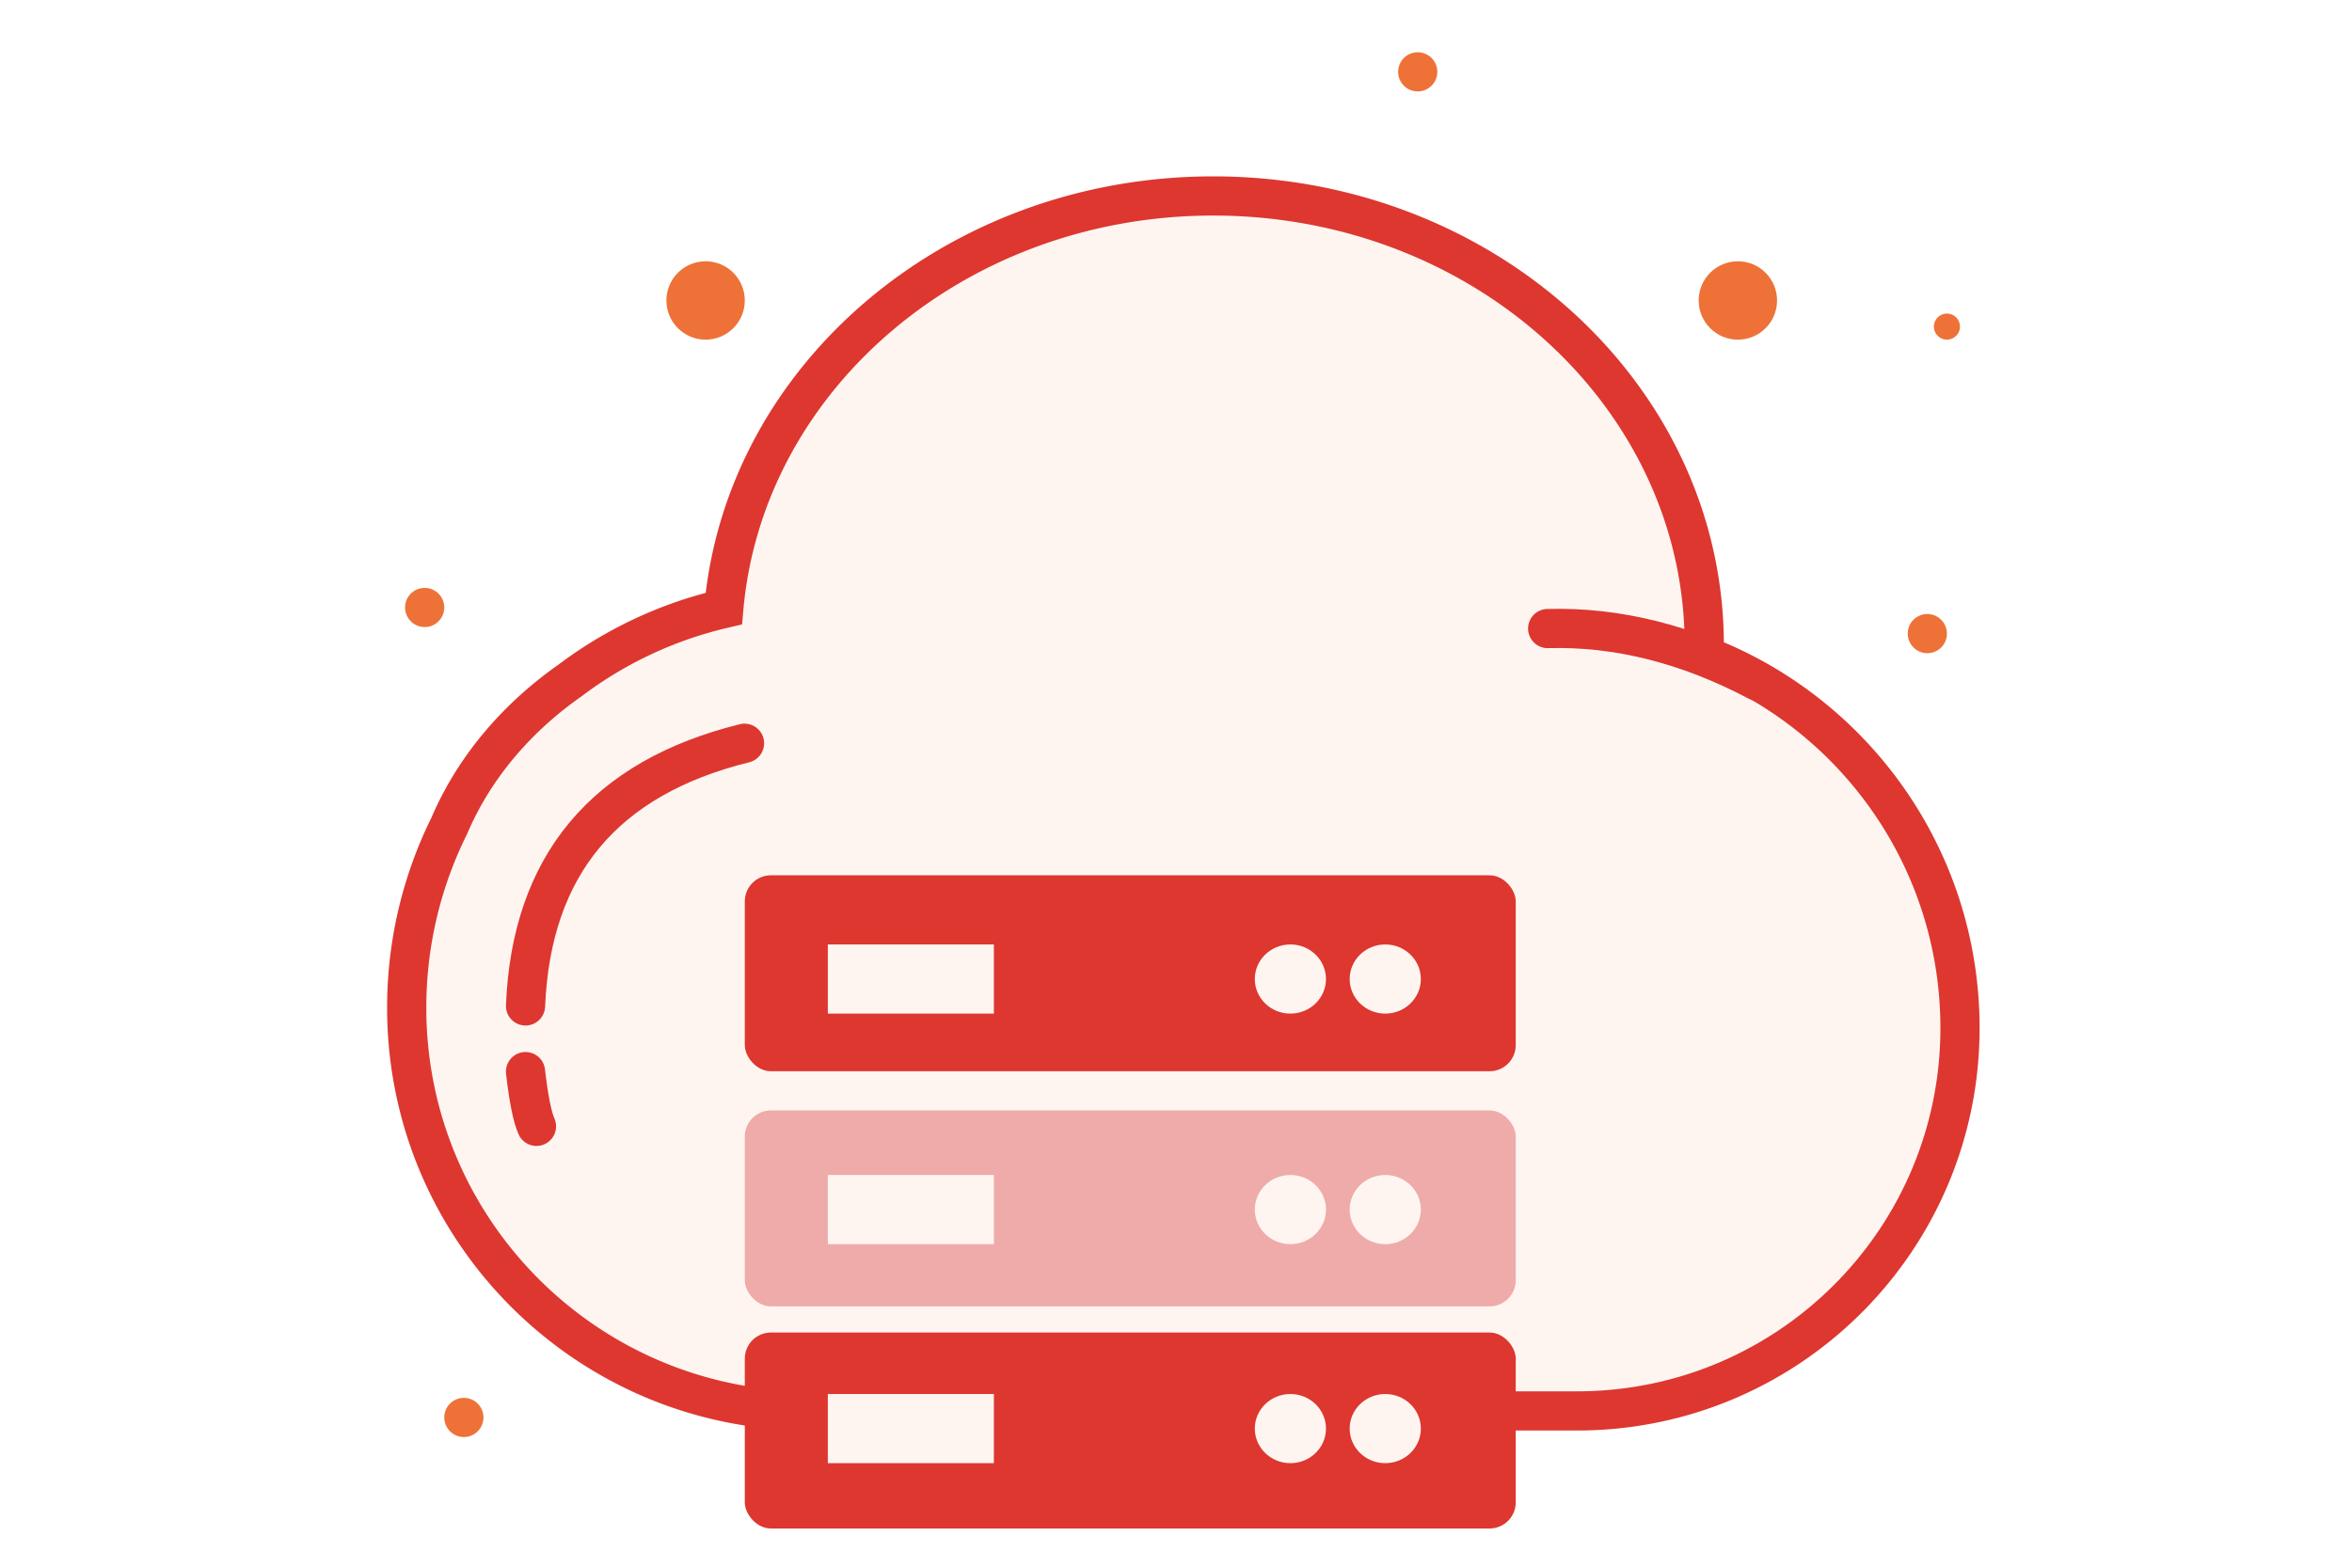 <svg width="180" height="120" viewBox="0 0 180 120" xmlns="http://www.w3.org/2000/svg"><title>Group 58</title><g fill="none" fill-rule="evenodd"><path fill="#FFF" d="M0 0h180v120H0z"/><g transform="translate(31 4)"><g stroke-width="3" stroke="#DD3730"><path d="M99.418 46.172c.006-.261.01-.523.01-.785C99.428 26.395 82.603 11 61.848 11c-19.722 0-35.896 13.903-37.455 31.583a31.273 31.273 0 0 0-11.761 5.498c-4.152 2.907-7.38 6.743-9.252 11.137A31.26 31.26 0 0 0 .138 72.24c-.008.298-.013.596-.013.895C.125 90.182 13.944 104 30.99 104h58.703C105.88 104 119 90.879 119 74.693c0-12.964-8.092-24.103-19.582-28.521z" fill="#FEF5F1" fill-rule="nonzero"/><path d="M103.51 48.143c-5.382-2.836-10.737-4.18-16.066-4.03m-61.465 8.779C15.25 55.546 9.664 62.249 9.219 73m-.001 5.027c.239 2.07.518 3.467.838 4.19" stroke-linecap="round"/></g><rect width="59" height="15" rx="2" transform="translate(26 98)" fill-rule="nonzero" fill="#DD3730"/><rect width="59" height="15" rx="2" transform="translate(26 81)" fill-rule="nonzero" fill="#EFABA9"/><g transform="translate(26 63)" fill-rule="nonzero"><rect fill="#DD3730" width="59" height="15" rx="2"/><path fill="#FEF5F1" d="M6.354 5.294h12.708v5.294H6.354zm0 17.647h12.708v5.294H6.354zm0 16.765h12.708V45H6.354z"/><ellipse fill="#FEF5F1" cx="49.015" cy="7.941" rx="2.723" ry="2.647"/><ellipse fill="#FEF5F1" cx="49.015" cy="25.588" rx="2.723" ry="2.647"/><ellipse fill="#FEF5F1" cx="49.015" cy="42.353" rx="2.723" ry="2.647"/><ellipse fill="#FEF5F1" cx="41.754" cy="7.941" rx="2.723" ry="2.647"/><ellipse fill="#FEF5F1" cx="41.754" cy="25.588" rx="2.723" ry="2.647"/><ellipse fill="#FEF5F1" cx="41.754" cy="42.353" rx="2.723" ry="2.647"/></g><circle fill="#EE7237" fill-rule="nonzero" cx="102" cy="19" r="3"/><circle fill="#EE7237" fill-rule="nonzero" cx="1.5" cy="42.5" r="1.5"/><circle fill="#EE7237" fill-rule="nonzero" cx="4.5" cy="104.5" r="1.5"/><circle fill="#EE7237" fill-rule="nonzero" cx="23" cy="19" r="3"/><circle fill="#EE7237" fill-rule="nonzero" cx="77.5" cy="1.5" r="1.5"/><circle fill="#EE7237" fill-rule="nonzero" cx="116.5" cy="44.5" r="1.5"/><circle fill="#EE7237" fill-rule="nonzero" cx="118" cy="21" r="1"/></g></g></svg>